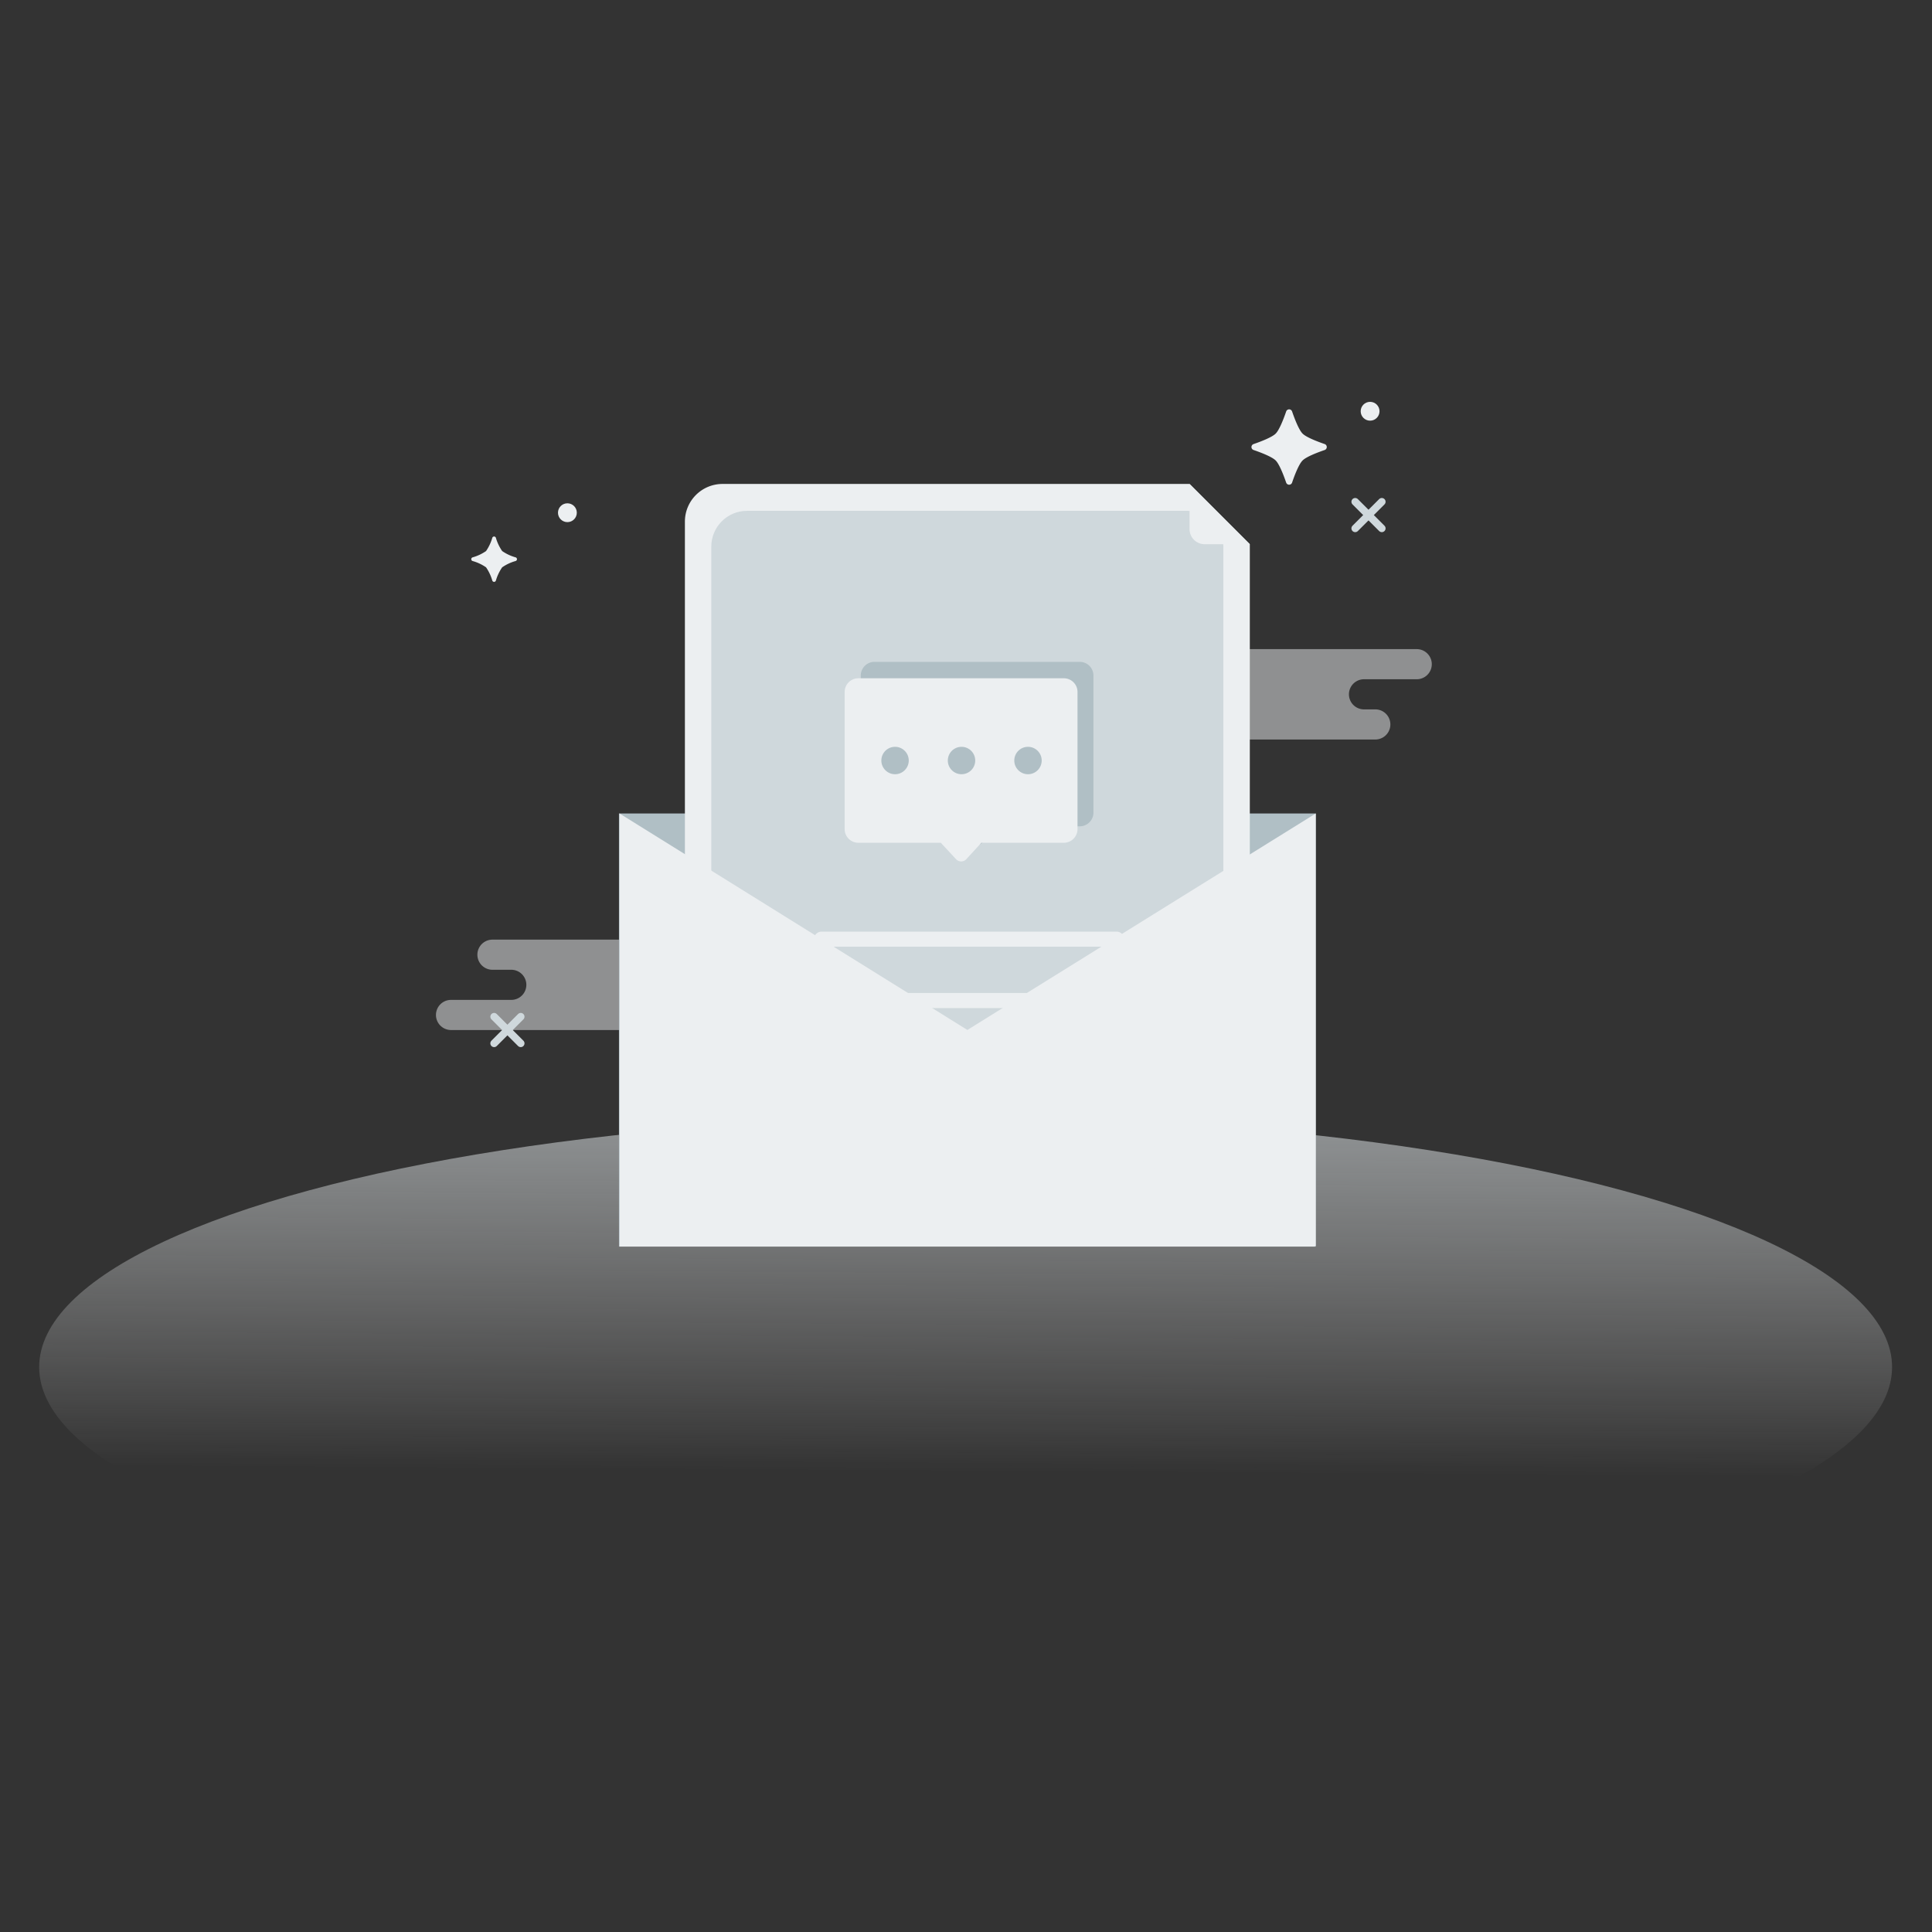 <svg xmlns="http://www.w3.org/2000/svg" xmlns:xlink="http://www.w3.org/1999/xlink" viewBox="0 0 513 513"><rect x="0" y="0" width="513" height="513" fill="#333333" stroke="none"/><defs><style>.cls-1,.cls-4{fill:none;}.cls-1{stroke:#a2b0be;opacity:0;}.cls-1,.cls-6,.cls-7{stroke-miterlimit:10;}.cls-2,.cls-5{fill:#eceff1;}.cls-2{opacity:0.5;}.cls-3{fill:url(#未命名的渐变_68);}.cls-4,.cls-7{stroke:#cfd8dc;}.cls-4{stroke-linecap:round;stroke-linejoin:round;stroke-width:2px;}.cls-6,.cls-9{fill:#b0bfc5;}.cls-6{stroke:#b0bfc5;stroke-width:5px;}.cls-7{fill:#cfd8dc;}.cls-8{fill:#d9eeff;}</style><linearGradient id="未命名的渐变_68" x1="257.1" y1="251.96" x2="255.78" y2="462.31" gradientUnits="userSpaceOnUse"><stop offset="0" stop-color="#cfd8dc" stop-opacity="0.8"/><stop offset="0.66" stop-color="#fff" stop-opacity="0"/></linearGradient></defs><title>暂无询盘</title><g id="图层_2" data-name="图层 2"><g id="图层_1-2" data-name="图层 1"><rect class="cls-1" x="0.5" y="0.5" width="512" height="512"/><path class="cls-2" d="M376.18,172.36h-72a4,4,0,0,0,0,8h5a4,4,0,0,1,0,8h-16a4,4,0,0,0,0,8h72a4,4,0,0,0,0-8h-3a4,4,0,1,1,0-8h14a4,4,0,0,0,0-8Z"/><path class="cls-2" d="M202.76,249.5h-72a4,4,0,1,0,0,8h5a4,4,0,0,1,0,8h-16a4,4,0,1,0,0,8h72a4,4,0,0,0,0-8h-3a4,4,0,0,1,0-8h14a4,4,0,0,0,0-8Z"/><ellipse class="cls-3" cx="256.4" cy="363" rx="246" ry="66.5"/><line class="cls-4" x1="131.2" y1="277.04" x2="138.27" y2="269.96"/><line class="cls-4" x1="131.2" y1="269.96" x2="138.27" y2="277.04"/><line class="cls-4" x1="359.84" y1="140.3" x2="366.91" y2="133.23"/><line class="cls-4" x1="359.84" y1="133.23" x2="366.91" y2="140.3"/><path class="cls-5" d="M131.67,154.16a.5.5,0,0,1-.95,0,12.19,12.19,0,0,0-1.66-3.52,11.93,11.93,0,0,0-3.52-1.66.51.51,0,0,1,0-1,11.93,11.93,0,0,0,3.52-1.66,12.19,12.19,0,0,0,1.66-3.52.5.5,0,0,1,.95,0,12.18,12.18,0,0,0,1.67,3.52,11.81,11.81,0,0,0,3.52,1.66.51.51,0,0,1,0,1,11.81,11.81,0,0,0-3.52,1.66A12.18,12.18,0,0,0,131.67,154.16Z"/><path class="cls-5" d="M343.09,128.13a.83.83,0,0,1-1.58,0c-.72-2.09-1.82-4.9-2.78-5.86s-3.77-2.06-5.86-2.78a.83.83,0,0,1,0-1.58c2.09-.72,4.9-1.82,5.86-2.78s2.06-3.77,2.78-5.86a.83.83,0,0,1,1.58,0c.72,2.09,1.82,4.9,2.78,5.86s3.77,2.06,5.87,2.78a.84.84,0,0,1,0,1.58c-2.1.72-4.91,1.82-5.87,2.78S343.81,126,343.09,128.13Z"/><circle class="cls-5" cx="150.66" cy="136.14" r="2.5"/><circle class="cls-5" cx="363.8" cy="109.2" r="2.5"/><rect class="cls-6" x="166.85" y="218.5" width="180" height="110"/><path class="cls-5" d="M321.86,328.5h-130a10,10,0,0,1-10-10v-180a10,10,0,0,1,10-10h124l8,8,8,8v174A10,10,0,0,1,321.86,328.5Z"/><rect class="cls-7" x="189.37" y="136.14" width="134.97" height="184.74" rx="9"/><path class="cls-5" d="M319.86,144.5h12l-8-8-8-8v12A4,4,0,0,0,319.86,144.5Z"/><rect class="cls-5" x="216.14" y="247.37" width="82.42" height="4" rx="2"/><rect class="cls-5" x="216.14" y="263.67" width="82.42" height="4" rx="2"/><rect class="cls-8" x="216.14" y="286.3" width="82.42" height="4" rx="2"/><polygon class="cls-5" points="171.51 328.88 347.38 219.59 347.38 328.88 171.51 328.88"/><path class="cls-5" d="M345.38,223.19V326.88H178.52L345.38,223.19m4-7.2L164.5,330.88H349.38V216Z"/><polygon class="cls-5" points="167 328.48 167 220.53 340.54 328.48 167 328.48"/><path class="cls-5" d="M169.5,225,331.79,326H169.5V225m-5-9V331H349.29L164.5,216Z"/><path class="cls-9" d="M286.79,175.74H232.2a3.64,3.64,0,0,0-3.64,3.64v36.39a3.64,3.64,0,0,0,3.64,3.64h21.89l4,4.36a1.86,1.86,0,0,0,2.72,0l4-4.36h21.89a3.64,3.64,0,0,0,3.64-3.64V179.38A3.64,3.64,0,0,0,286.79,175.74Z"/><path class="cls-5" d="M282.51,180.1H227.92a3.64,3.64,0,0,0-3.64,3.64v36.4a3.64,3.64,0,0,0,3.64,3.64h21.89l4.05,4.36a1.86,1.86,0,0,0,2.72,0l4-4.36h21.89a3.64,3.64,0,0,0,3.64-3.64v-36.4A3.64,3.64,0,0,0,282.51,180.1Z"/><circle class="cls-9" cx="237.66" cy="201.94" r="3.64"/><circle class="cls-9" cx="255.31" cy="201.94" r="3.64"/><circle class="cls-9" cx="272.96" cy="201.94" r="3.64"/></g></g></svg>